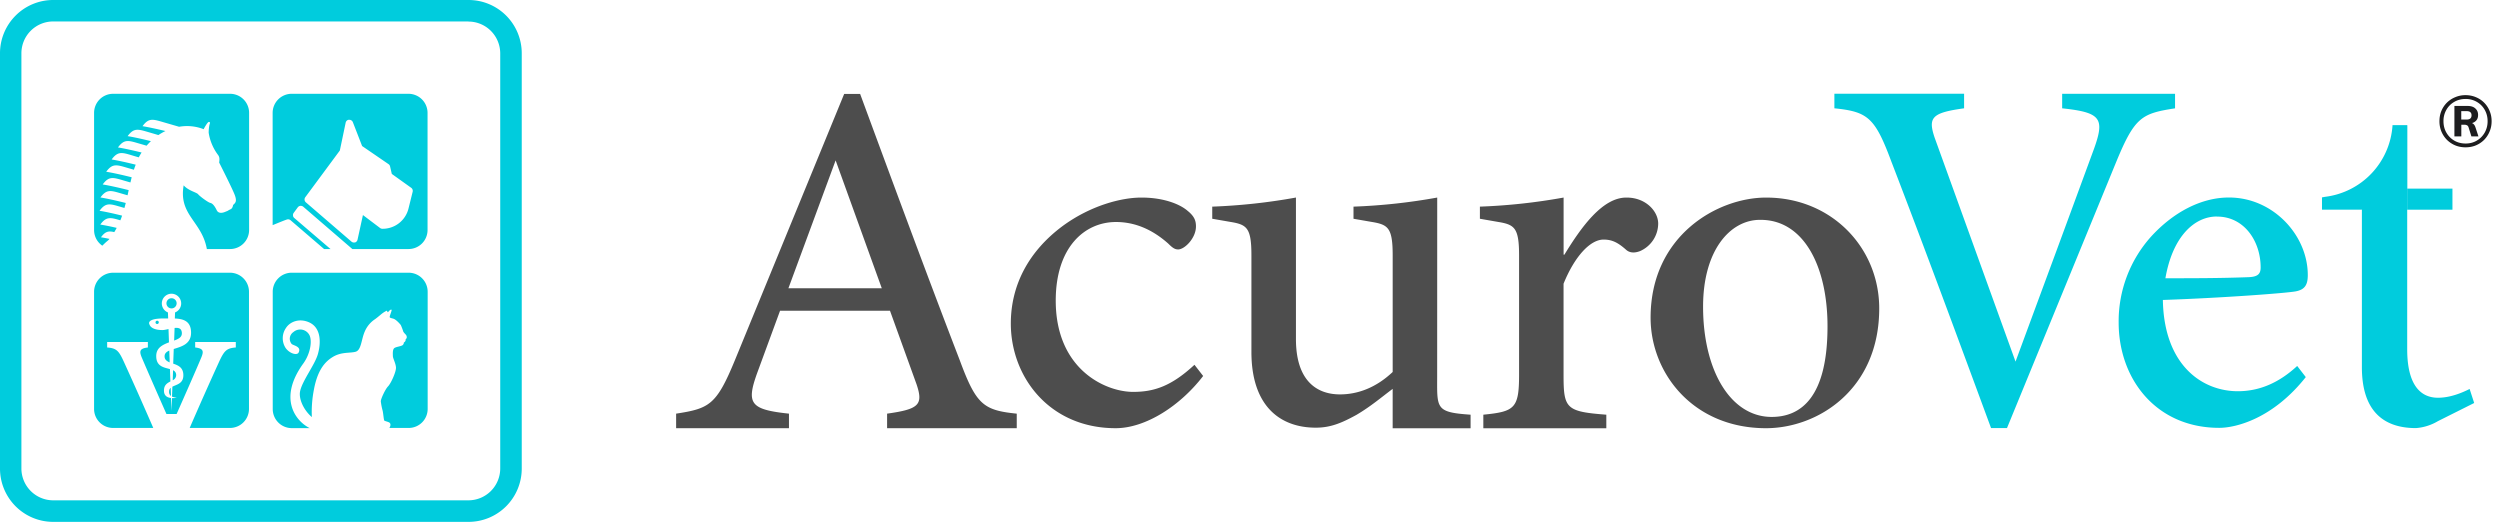 <svg viewBox="0 0 289 61"><g style="fill:#000;fill-opacity:1;stroke:none;stroke-width:1;stroke-opacity:1;fill-rule:nonzero"><g style="fill:none;fill-opacity:1;stroke:none;stroke-width:1;stroke-opacity:1;fill-rule:nonzero"><g style="fill:#4d4d4d"><path d="M203.533 25.415c4.954 0 7.727 5.323 7.727 12.313 0 8.165-3.044 10.468-6.455 10.468-4.753 0-7.929-5.371-7.929-12.745 0-6.576 3.168-10.037 6.576-10.037h.081Zm-22.781 4.026v-6.604c-3.196.581-6.43.932-9.676 1.05v1.401l2.108.367c1.904.314 2.421.681 2.421 3.873v13.815c0 3.878-.522 4.236-4.132 4.595v1.57h14.217v-1.57c-4.666-.356-4.943-.714-4.943-4.595V32.797c1.278-3.149 3.075-5.102 4.627-5.102 1.001 0 1.677.359 2.608 1.183.358.316.878.425 1.605.15a3.498 3.498 0 0 0 2.1-3.176c0-1.446-1.454-3.012-3.635-3.012-2.773-.042-5.231 3.362-7.207 6.6h-.093Zm-14.61-6.604a67.92 67.92 0 0 1-9.677 1.05v1.401l2.108.367c1.904.314 2.421.681 2.421 3.873V43c-1.903 1.8-4.014 2.592-6.094 2.592-2.626 0-5.089-1.513-5.089-6.397v-16.36c-3.196.582-6.43.933-9.676 1.052v1.4l2.108.367c1.904.314 2.421.681 2.421 3.873v11.156c0 6.274 3.322 8.756 7.443 8.756 1.677 0 2.952-.518 4.708-1.485 1.677-.995 2.829-1.992 4.177-3v4.555H170v-1.57c-4.121-.28-3.864-.727-3.864-4.594l.006-20.51ZM138.08 42.169c-2.653 2.455-4.641 3.133-7.09 3.133-3.179 0-8.947-2.578-8.947-10.552 0-6.164 3.33-9.086 6.967-9.086 2.111 0 4.127.798 6.037 2.493.514.516.785.678 1.149.678.743 0 2.057-1.302 2.057-2.658 0-.636-.162-1.152-.947-1.79-.962-.841-2.897-1.547-5.312-1.547h-.082c-2.259 0-5.832.907-9.08 3.295-3.951 2.941-5.981 6.861-5.981 11.268 0 6.145 4.44 12.096 12.123 12.096 3.45 0 7.456-2.578 10.11-6.035l-1.004-1.295Zm-36.147-8.848H91.141l5.457-14.782 5.335 14.782ZM117.536 49.5v-1.681c-3.844-.393-4.683-1.031-6.575-6.142-3.915-10.17-7.728-20.517-11.53-30.82h-1.843L84.94 41.676c-2.125 5.153-2.95 5.548-6.78 6.142v1.68h13.045v-1.68c-4.473-.474-4.951-1.152-3.682-4.68l2.65-7.214h12.711l3.075 8.517c.786 2.346.279 2.861-3.411 3.377v1.68h14.988Zm86.615-26.66c-5.592 0-13.342 4.377-13.342 13.886 0 6.408 4.907 12.774 13.342 12.774 5.974 0 13.087-4.458 13.087-13.844 0-7.044-5.53-12.815-13.045-12.815h-.042Z"/></g><g style="fill-rule:evenodd;clip-rule:evenodd;fill:#0cd"><path d="M18.173 37.073a.19.19 0 0 1 .18.231.19.19 0 0 1-.376-.04.193.193 0 0 1 .196-.19Zm1.56 7.756.033.95a.586.586 0 0 1-.22-.527.527.527 0 0 1 .187-.423Zm-.162-4.307.036 1.034v.34c-.316-.15-.595-.317-.581-.73.008-.319.229-.5.545-.644Zm.559-1.151.053-1.46c.453-.048.805.04.839.56.033.522-.389.704-.892.9Zm-.165 4.595.042-1.166a.593.593 0 0 1 .358.56.66.66 0 0 1-.409.603l.009.003Zm-6.895-12.44h13.518a2.198 2.198 0 0 1 1.55.646c.412.412.643.97.645 1.553v13.547a2.21 2.21 0 0 1-.645 1.553 2.2 2.2 0 0 1-1.55.646h-4.66a447.011 447.011 0 0 1 3.374-7.593c.612-1.328.872-1.625 1.957-1.709v-.633h-4.697v.633c.94.11 1.015.415.716 1.138-.615 1.482-2.18 5.01-2.86 6.55H19.24c-.682-1.543-2.237-5.068-2.86-6.55-.3-.723-.224-1.029.715-1.138v-.633h-4.708v.633c1.096.084 1.356.381 1.957 1.71a456.625 456.625 0 0 1 3.375 7.592h-4.65a2.198 2.198 0 0 1-2.194-2.2V33.729a2.207 2.207 0 0 1 2.194-2.202Zm6.76 2.95a.586.586 0 0 1 .577.703.588.588 0 1 1-.576-.703Zm0 13.034.054-1.49c.187.008.374-.003.559-.031a2.575 2.575 0 0 1-.56-.138l.043-1.148c.489-.258 1.275-.348 1.269-1.329 0-.899-.604-1.143-1.171-1.336l.016-.482.045-1.213c.884-.277 2.002-.558 2.002-1.877 0-1.32-.839-1.603-1.876-1.648l.025-.7a1.12 1.12 0 0 0 .688-1.252 1.121 1.121 0 0 0-1.099-.911 1.117 1.117 0 0 0-1.098.911 1.122 1.122 0 0 0 .687 1.252l.025.695h-.52c-2.063 0-1.65.67-1.65.67.244.773 1.65.666 1.65.666.18-.025.372-.067.56-.112l.055 1.541c-.738.28-1.479.625-1.473 1.589 0 1.221.917 1.305 1.585 1.502l.05 1.428c-.383.202-.785.44-.738 1.157.031.471.344.701.808.757l.065 1.499Zm-6.76-36.667h13.518a2.198 2.198 0 0 1 2.039 1.355c.111.268.17.554.17.844V26.59a2.207 2.207 0 0 1-.645 1.554 2.198 2.198 0 0 1-1.55.645h-2.69c-.578-3.222-3.287-3.922-2.68-7.363.525.614 1.506.813 1.677 1.034.17.221 1.146.944 1.398.995.251.05.495.328.749.854.255.527.973.182.973.182l.28-.112c.113-.073.232-.138.355-.193.243-.112.28-.485.28-.485.229-.232.525-.372.142-1.291-.383-.92-1.75-3.615-1.75-3.615.056-.417.053-.638-.14-.896a5.734 5.734 0 0 1-1.074-2.564c0-.304.03-.607.09-.905.08-.235.106-.297-.053-.336-.16-.04-.618.84-.618.84a5.285 5.285 0 0 0-2.835-.28l-1.516-.44c-1.42-.4-1.94-.697-2.714.373.634.101 1.627.314 2.65.56-.283.135-.556.29-.816.466l-.839-.247c-1.42-.4-1.94-.698-2.717.373.643.1 1.655.32 2.692.577a6.977 6.977 0 0 0-.498.527l-.593-.171c-1.42-.401-1.94-.698-2.717.372.649.104 1.677.325 2.729.586a8.562 8.562 0 0 0-.325.56l-.447-.129c-1.395-.409-1.915-.689-2.69.376.66.103 1.712.333 2.782.6-.075.193-.145.386-.21.585l-.48-.14c-1.42-.4-1.94-.698-2.718.372.694.11 1.82.356 2.944.64-.05.195-.1.397-.145.599l-.49-.143c-1.42-.4-1.94-.698-2.717.373.707.112 1.862.367 3.005.655l-.13.597-.418-.12c-1.42-.401-1.94-.698-2.717.372.69.11 1.809.356 2.927.636-.048.187-.1.38-.154.577l-.159-.045c-1.42-.4-1.94-.697-2.717.373.623.098 1.599.308 2.605.56l-.109.311-.095.23c-1.118-.33-1.616-.473-2.315.488a30.6 30.6 0 0 1 1.896.386c-.087.166-.18.331-.28.49-.648-.156-1.034-.097-1.538.598.28.042.607.106.987.187-.076.088-.159.17-.248.244-.202.16-.386.347-.585.54a2.197 2.197 0 0 1-.95-1.812V13.042a2.208 2.208 0 0 1 .644-1.553 2.198 2.198 0 0 1 1.55-.646ZM47.53 21.706l-2.237-1.6-.201-.872a.437.437 0 0 0-.182-.263l-3.05-2.09-1.068-2.752a.437.437 0 0 0-.442-.28h-.081a.44.44 0 0 0-.31.33l-.674 3.22-3.995 5.4a.438.438 0 0 0 .067.59l5.273 4.542a.437.437 0 0 0 .38.095h.042a.434.434 0 0 0 .28-.32l.623-2.846 1.985 1.5a.444.444 0 0 0 .26.086 3.073 3.073 0 0 0 3.025-2.348l.475-1.916a.437.437 0 0 0-.17-.476ZM33.712 10.843H47.23a2.207 2.207 0 0 1 2.195 2.2v13.546a2.198 2.198 0 0 1-2.195 2.2h-6.498l-5.675-4.89a.44.44 0 0 0-.502-.048.433.433 0 0 0-.133.118l-.467.633a.436.436 0 0 0-.078.345v.031c.022.085.07.161.137.218l4.194 3.592h-.744l-3.875-3.328a.44.44 0 0 0-.333-.104c-.106 0-.906.33-1.739.67V13.042a2.207 2.207 0 0 1 2.195-2.2ZM54.163 2.48H6.151c-.975 0-1.91.388-2.6 1.079a3.688 3.688 0 0 0-1.077 2.605v48c.003.975.392 1.91 1.081 2.598a3.672 3.672 0 0 0 2.596 1.075h48.012c.97-.003 1.9-.391 2.586-1.079a3.688 3.688 0 0 0 1.077-2.591V6.164a3.688 3.688 0 0 0-1.077-2.591 3.672 3.672 0 0 0-2.586-1.08V2.48ZM6.151 0h48.012c1.632 0 3.196.65 4.35 1.805a6.17 6.17 0 0 1 1.801 4.359v48a6.17 6.17 0 0 1-1.801 4.359 6.144 6.144 0 0 1-4.35 1.805H6.151a6.144 6.144 0 0 1-4.35-1.805A6.17 6.17 0 0 1 0 54.164v-48a6.17 6.17 0 0 1 1.802-4.359A6.144 6.144 0 0 1 6.15 0Zm27.575 31.526h13.518a2.198 2.198 0 0 1 1.55.646c.411.412.643.97.644 1.553v13.547a2.198 2.198 0 0 1-2.195 2.2h-2.236l.034-.051c.14-.241.117-.46-.014-.56-.132-.101-.532-.177-.599-.241-.067-.065-.123-.855-.195-1.146a7.305 7.305 0 0 1-.213-1.088c0-.249.495-1.364.839-1.723.344-.358.947-1.7.917-2.182-.031-.482-.35-1.045-.358-1.3-.008-.255-.045-.723.137-.914.182-.19.864-.221 1.018-.395.153-.173.08-.252.125-.28a.54.54 0 0 0 .165-.17c.05-.088 0-.186.056-.225a.28.28 0 0 0 .104-.235.454.454 0 0 0-.115-.28 2.22 2.22 0 0 1-.28-.328 6.855 6.855 0 0 0-.296-.78c-.12-.159-.559-.652-.875-.739-.316-.087-.36-.087-.405-.17-.045-.085.257-.763.218-.841-.04-.079-.16 0-.224.056s-.196.23-.235.207c-.039-.022-.039-.165-.109-.17-.237.114-.459.26-.66.43-.17.138-.304.261-.67.539a3.2 3.2 0 0 0-1.214 1.46c-.403.918-.383 2.148-1.068 2.322-.685.174-1.616 0-2.592.58-.975.58-1.806 1.591-2.214 3.813a13.515 13.515 0 0 0-.235 3.155c-.987-.855-1.526-2.13-1.359-2.976.244-1.224 1.709-3.062 2.06-4.314.353-1.253.398-2.99-.972-3.643-1.157-.543-2.256-.098-2.718.628a2.076 2.076 0 0 0-.047 2.309c.47.666 1.328.89 1.507.535.355-.698-.593-.804-.8-.99a.928.928 0 0 1 .188-1.37 1.202 1.202 0 0 1 1.87.357c.33.692.09 2.154-.716 3.266-2.905 4.015-.93 6.585.652 7.428l.086.045h-2.077a2.198 2.198 0 0 1-1.55-.646 2.207 2.207 0 0 1-.645-1.554V33.725a2.199 2.199 0 0 1 2.184-2.2h.014Z"/></g><g style="fill:#0cd"><path d="M265.555 42.306c-2.15 1.992-4.423 2.92-6.861 2.92-4.112 0-8.535-2.99-8.667-10.55 6.861-.232 14.287-.792 15.355-.994 1.068-.202 1.398-.765 1.398-1.883 0-4.626-4.029-8.966-9.095-8.966h-.042c-3.159 0-6.377 1.681-8.946 4.483a14.651 14.651 0 0 0-3.78 9.972c0 6.508 4.316 12.17 11.625 12.17 1.906 0 6.181-1.036 10.006-5.866l-.993-1.286Zm-9.257-17.268c3.118 0 5.033 2.825 5.033 5.884 0 .765-.355 1.079-1.398 1.12-3.308.124-6.467.124-9.612.124.839-4.87 3.388-7.136 5.935-7.136l.042.008Zm-44.243-14.2v1.682c3.841.395 4.68 1.031 6.581 6.144 3.914 10.17 7.728 20.518 11.53 30.82h1.842l12.649-30.82c2.124-5.152 2.949-5.547 6.779-6.141v-1.681h-13.05v1.68c4.473.474 4.951 1.152 3.682 4.68-4.532 12.328-4.107 11.15-9.073 24.6l-9.357-25.906c-.786-2.345-.28-2.86 3.411-3.376v-1.681h-14.994Zm73.96 35.749-.526-1.622c-.886.445-2.236 1.014-3.657 1.014-1.495 0-3.559-.804-3.559-5.62V14.462l-5.239 9.778v18.212c0 4.788 2.237 7.035 6.246 7.035a5.813 5.813 0 0 0 2.547-.804l4.188-2.096Z"/></g><g style="fill:#0cd"><path d="M278.269 14.463v9.778h-9.847v-1.423l.327-.062a8.886 8.886 0 0 0 5.413-2.724 8.92 8.92 0 0 0 2.415-5.566h1.678l.014-.003Z"/></g><g style="fill:#0cd"><path d="M283.503 21.804h-5.233v2.437h5.233v-2.437Z"/></g><g style="fill:#1d1d1f"><path d="M285.02 17.031c-.427 0-.824-.075-1.19-.224a3.096 3.096 0 0 1-.965-.64 3.078 3.078 0 0 1-.64-.966 3.107 3.107 0 0 1-.225-1.19c0-.426.075-.823.225-1.19a2.98 2.98 0 0 1 .64-.956 2.98 2.98 0 0 1 .965-.632 3.016 3.016 0 0 1 1.19-.233c.427 0 .823.078 1.19.233a2.88 2.88 0 0 1 1.588 1.589c.156.366.233.763.233 1.19 0 .427-.077.823-.233 1.19-.149.365-.36.687-.632.964-.272.272-.59.485-.956.64-.367.15-.763.225-1.19.225Zm0-.44c.488 0 .923-.114 1.306-.342.383-.227.685-.535.907-.923a2.6 2.6 0 0 0 .333-1.315 2.6 2.6 0 0 0-.333-1.314 2.434 2.434 0 0 0-.907-.915 2.508 2.508 0 0 0-1.306-.341c-.488 0-.926.114-1.315.341a2.431 2.431 0 0 0-.906.915 2.6 2.6 0 0 0-.333 1.315c0 .488.111.926.333 1.314.221.388.524.696.906.923.389.228.827.341 1.315.341Zm-1.29-.824v-3.52h1.523c.394 0 .693.098.898.292.211.189.316.438.316.749 0 .25-.063.455-.191.615a.958.958 0 0 1-.524.325c.1.033.186.097.258.191.072.089.133.22.183.391l.316.957h-.815l-.325-1.04c-.039-.122-.1-.202-.183-.241a.61.61 0 0 0-.291-.067h-.366v1.348h-.799Zm.791-1.947h.624c.377 0 .565-.163.565-.49 0-.322-.188-.483-.565-.483h-.624v.973Z"/></g></g></g></svg>